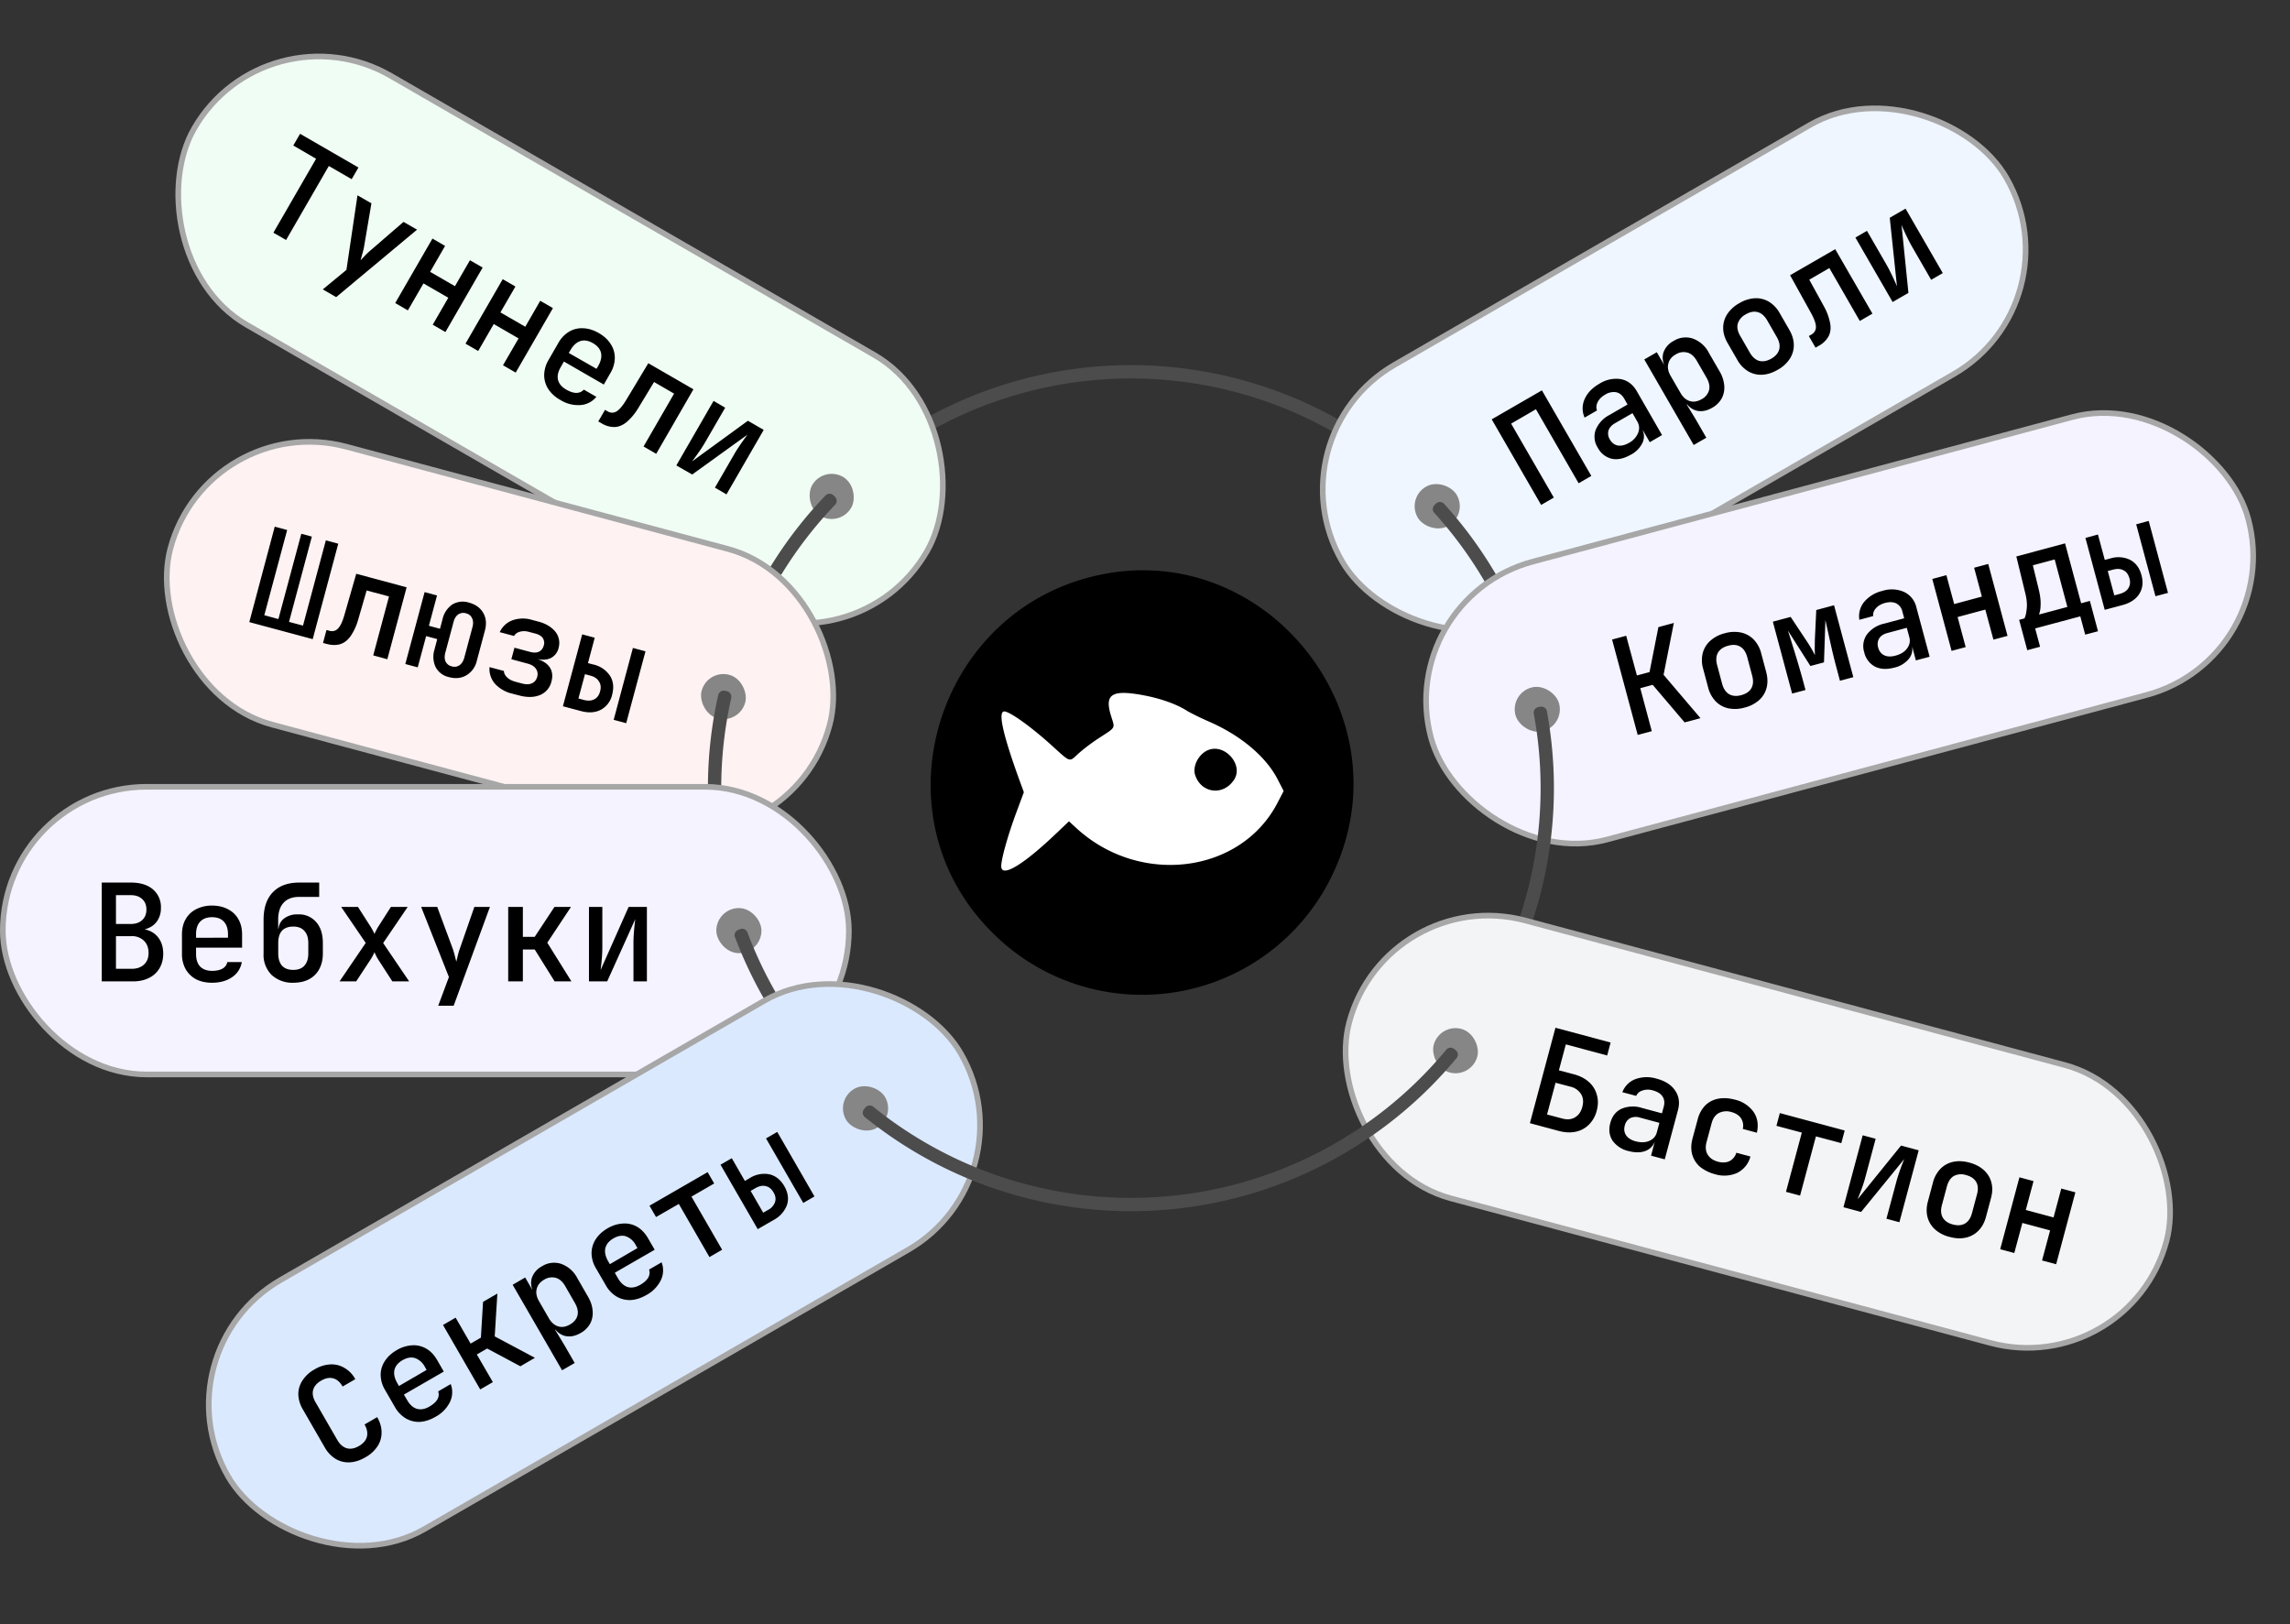 <svg fill="none" xmlns="http://www.w3.org/2000/svg" viewBox="0 0 406 288">
  <rect x="0" y="0" width="406" height="288" fill="#333333" stroke="none"/>
  <path d="M164.1 75.31a1 1 0 0 1 .39-1.36 75 75 0 0 1 73.66.92 1 1 0 0 1 .35 1.37l-.2.32c-.28.47-.89.62-1.37.35a72.6 72.6 0 0 0-71.28-.9 1 1 0 0 1-1.37-.38z" fill="#4c4c4c"/>
  <rect x="47.18" y=".68" width="150" height="51" rx="25.5" transform="rotate(30 47.18 .68)" fill="#f0fdf4"/>
  <rect x="47.18" y=".68" width="150" height="51" rx="25.5" transform="rotate(30 47.18 .68)" stroke="#a7a7a7"/>
  <path d="m48.47 41.26 7.57-13.11L52 25.8l1.2-2.08 10.35 5.98-1.2 2.07-4.05-2.34-7.58 13.12zm8.76 10.05 4.19-3.46 1.96-13.22 2.47 1.42-1.33 7.83q-.1.5-.29 1.16l-.3 1.1.78-.82q.48-.49.87-.83l5.96-5.15 2.4 1.38L59.6 52.68zm12.84 2.42 6.6-11.43 2.24 1.3-2.65 4.6 4.4 2.54 2.66-4.6 2.25 1.3-6.6 11.43-2.25-1.3 2.76-4.78-4.4-2.54-2.77 4.78zm12.46 7.2 6.6-11.43 2.25 1.3-2.66 4.59 4.41 2.54 2.65-4.6 2.25 1.3-6.6 11.43-2.25-1.3L91.94 60l-4.4-2.55-2.76 4.78zm16.8 9.97a6 6 0 0 1-2.15-1.96 4.6 4.6 0 0 1-.7-2.48 5.4 5.4 0 0 1 .78-2.65l1.73-3a5.3 5.3 0 0 1 1.9-2 4.4 4.4 0 0 1 2.5-.61q1.38.05 2.77.85 1.42.82 2.13 1.98.73 1.14.71 2.46a5.3 5.3 0 0 1-.78 2.65l-1.17 2.04-7.07-4.08-.55.96q-.74 1.26-.5 2.29.27 1.05 1.47 1.73.98.57 1.77.58.8 0 1.34-.58l2.22 1.28a4 4 0 0 1-2.84 1.46 6 6 0 0 1-3.57-.92m6.33-5.32.41-.7q.72-1.26.5-2.3-.24-1.05-1.44-1.74-1.19-.69-2.22-.37-1.02.33-1.76 1.6l-.3.51 5.09 2.91zm.42 9.14 1.2-2.06.43.26q.82.48 1.59.03t1.71-2l3.94-6.55 8 4.62-6.6 11.44-2.24-1.3 5.41-9.37-3.55-2.06-2.8 4.62a10 10 0 0 1-2.04 2.46q-1.02.85-2.13.9a4.3 4.3 0 0 1-2.33-.65zm13.84 7.8 6.6-11.44 2.06 1.2-3.42 5.91a25 25 0 0 1-1.67 2.56l-.77 1.05 9.89-7.2 2.8 1.62-6.6 11.43-2.05-1.19 3.42-5.92q.33-.59.76-1.22a43 43 0 0 1 1.6-2.26l-9.81 7.07z" fill="#000"/>
  <rect x="145.99" y="82.55" width="8" height="8" rx="4" transform="rotate(30 145.99 82.55)" fill="#868686"/>
  <rect x="225.18" y="77.42" width="136" height="51" rx="25.5" transform="rotate(-30 225.18 77.42)" fill="#eff6ff"/>
  <rect x="225.18" y="77.42" width="136" height="51" rx="25.5" transform="rotate(-30 225.18 77.42)" stroke="#a7a7a7"/>
  <rect x="249.35" y="88.29" width="8" height="8" rx="4" transform="rotate(-30 249.35 88.3)" fill="#868686"/>
  <path d="m273.23 89.52-8.76-15.17 8.9-5.14 8.76 15.17-2.25 1.3-7.57-13.12-4.4 2.55 7.57 13.11zm15.89-8.9q-1.8 1.04-3.36.72a3.8 3.8 0 0 1-2.48-1.95 3.6 3.6 0 0 1-.38-3.16 5.2 5.2 0 0 1 2.47-2.67l3.18-1.84-.6-1.06q-.55-.94-1.43-1.12a2.8 2.8 0 0 0-1.94.43q-.94.54-1.32 1.32-.39.75-.12 1.48l-2.2 1.27a4 4 0 0 1 0-3.27q.72-1.64 2.6-2.72a5.5 5.5 0 0 1 3.83-.83q1.77.35 2.8 2.1l4.5 7.82-2.18 1.26-1.21-2.1-.37.22.13-.63q.72 1.25.2 2.54a4.7 4.7 0 0 1-2.12 2.2m-.33-2.1a3.6 3.6 0 0 0 1.63-1.75q.42-1.08-.13-2.03l-.86-1.5-3.14 1.81q-.87.51-1.12 1.28a2 2 0 0 0 .26 1.6q.5.87 1.4 1.05.9.14 1.96-.46m11.49.37-8.76-15.17 2.22-1.28 1.26 2.18.48-.28-.18.8a3.2 3.2 0 0 1-.4-2.6 3.7 3.7 0 0 1 1.82-2.1 4 4 0 0 1 3.41-.42 5.2 5.2 0 0 1 2.85 2.54l1.86 3.22a6 6 0 0 1 .86 2.59q.09 1.2-.45 2.25a4.3 4.3 0 0 1-1.7 1.67q-1.38.8-2.68.53a3.2 3.2 0 0 1-2.09-1.65l.78.24-.52.3 1.6 2.63 1.88 3.26zm1.38-8.11a2.6 2.6 0 0 0 1.34-1.6q.25-1.01-.44-2.22l-1.73-3q-.69-1.2-1.68-1.46a2.6 2.6 0 0 0-2.07.34q-1.06.6-1.3 1.64-.26 1 .42 2.17l1.73 2.99q.66 1.16 1.68 1.47.99.28 2.05-.33m13.52-5.23q-1.42.82-2.77.88a4.4 4.4 0 0 1-2.49-.62 5.4 5.4 0 0 1-1.91-2.02l-1.7-2.95q-.8-1.37-.8-2.67a4.4 4.4 0 0 1 .71-2.47 6 6 0 0 1 2.14-1.95 6 6 0 0 1 2.76-.88 4.4 4.4 0 0 1 2.5.62 5.4 5.4 0 0 1 1.91 2.02l1.7 2.95q.78 1.36.8 2.67a4.4 4.4 0 0 1-.71 2.47 6 6 0 0 1-2.14 1.95m-1.14-1.97q1.14-.66 1.4-1.64.26-1-.43-2.2l-1.7-2.95q-.7-1.2-1.68-1.46-.99-.27-2.13.4a2.8 2.8 0 0 0-1.4 1.64q-.27.98.43 2.18l1.7 2.96q.69 1.19 1.68 1.47 1 .24 2.13-.4m7.84-1.95-1.19-2.06.44-.25q.82-.48.82-1.36 0-.9-.88-2.49l-3.7-6.68 8-4.62 6.6 11.43-2.24 1.3-5.4-9.38-3.56 2.06 2.6 4.73a10 10 0 0 1 1.1 2.99q.24 1.3-.27 2.3a4.3 4.3 0 0 1-1.74 1.7zm13.67-8.09-6.6-11.43 2.05-1.19 3.42 5.93q.34.58.7 1.31a47 47 0 0 1 1.2 2.6l-1.28-12.16 2.8-1.62 6.6 11.43-2.06 1.19-3.42-5.93q-.33-.58-.67-1.27a41 41 0 0 1-1.16-2.52l1.22 12.04z" fill="#000"/>
  <path d="M254.61 89.27a1 1 0 0 1 1.41.05 75 75 0 0 1 9.64 13.29 1 1 0 0 1-.38 1.36l-.32.17a1 1 0 0 1-1.37-.39 73 73 0 0 0-9.3-12.82 1 1 0 0 1 .06-1.41zm-117.66 12.56a1 1 0 0 1-.34-1.37 75 75 0 0 1 9.75-12.62 1 1 0 0 1 1.41-.02l.26.26a1 1 0 0 1 .02 1.42 73 73 0 0 0-9.4 12.17 1 1 0 0 1-1.38.34z" fill="#4c4c4c"/>
  <rect x="36.81" y="72.61" width="121" height="51" rx="25.5" transform="rotate(15 36.81 72.61)" fill="#fef2f2"/>
  <rect x="36.81" y="72.61" width="121" height="51" rx="25.5" transform="rotate(15 36.81 72.61)" stroke="#a7a7a7"/>
  <path d="m44.2 110.3 4.51-16.92 2.2.59-4.05 15.11 2.5.68 4.06-15.12 1.87.5-4.05 15.12 2.48.66 4.05-15.11 2.2.59-4.53 16.92zm13.07 3.7.61-2.3.49.13q.93.25 1.54-.38.64-.63 1.14-2.38l2.11-7.34 8.93 2.4-3.42 12.75-2.5-.68 2.8-10.45-3.97-1.06-1.5 5.18a10 10 0 0 1-1.33 2.9q-.77 1.09-1.83 1.43-1.05.33-2.42-.03zm22.32 6.05a3.5 3.5 0 0 1-2.36-1.78 4.3 4.3 0 0 1-.2-3.1l.49-1.86-1.97-.53-1.49 5.54-2.2-.59 3.42-12.75 2.2.6-1.44 5.37 1.97.53.45-1.7a4.3 4.3 0 0 1 1.72-2.6 3.6 3.6 0 0 1 2.95-.34q1.76.47 2.54 1.82t.3 3.14l-1.44 5.38a4 4 0 0 1-1.85 2.55q-1.35.79-3.1.32m.5-1.9q.8.2 1.38-.2.6-.42.86-1.36l1.44-5.38q.26-.95-.07-1.61-.3-.66-1.08-.86a1.6 1.6 0 0 0-1.37.2q-.6.42-.84 1.37l-1.44 5.38q-.26.94.04 1.6.33.66 1.09.86m10.75 4.84a6 6 0 0 1-3.12-1.8 4 4 0 0 1-.93-2.91l2.55.68q.01.6.56 1.14.56.53 1.5.78l1.17.31q1.05.28 1.75-.05t.92-1.12q.22-.82-.23-1.45-.43-.64-1.5-.92l-2.85-.77.55-2.04 2.76.74q.97.26 1.6-.04.63-.33.84-1.1.15-.5 0-.92a1.3 1.3 0 0 0-.5-.73q-.38-.3-1.04-.47l-1.14-.3a3 3 0 0 0-1.59-.01q-.7.21-1 .75l-2.54-.68a4 4 0 0 1 2.2-2.08 5.5 5.5 0 0 1 3.49-.1l1.13.3q1.42.37 2.32 1.1.9.69 1.23 1.61.34.95.06 2a2.7 2.7 0 0 1-1.33 1.74q-1.02.5-2.44.19 1.65.54 2.26 1.57.63 1.02.24 2.45a3.4 3.4 0 0 1-2.03 2.37q-1.56.65-3.74.06zm8.96 2.23 3.42-12.75 2.22.6-1.2 4.5.93.24a4.8 4.8 0 0 1 2.97 1.99q.9 1.42.39 3.36a4 4 0 0 1-2.02 2.69q-1.5.77-3.56.21zm2.75-1.38.93.25q1.1.3 1.87-.1.77-.38 1.04-1.4.29-1.05-.2-1.77-.44-.75-1.55-1.04l-.93-.25zm6.25 3.79 3.41-12.75 2.23.6-3.42 12.74z" fill="#000"/>
  <rect x="125.43" y="118.61" width="8" height="8" rx="4" transform="rotate(15 125.43 118.61)" fill="#868686"/>
  <path d="M126.51 141.17a1 1 0 0 1-1-.98c-.04-5.7.57-11.4 1.83-16.97a1 1 0 0 1 1.2-.74l.36.08c.53.13.86.67.74 1.21a73 73 0 0 0-1.77 16.37c0 .56-.44 1.01-.99 1.02z" fill="#4c4c4c"/>
  <rect x=".5" y="139.5" width="150" height="51" rx="25.5" fill="#f5f3ff"/>
  <rect x=".5" y="139.5" width="150" height="51" rx="25.5" stroke="#a7a7a7"/>
  <path d="M18.04 174v-17.52h5.16q2.5 0 3.91 1.2a4.1 4.1 0 0 1 1.42 3.31 4 4 0 0 1-.53 2.09q-.5.87-1.42 1.34-.9.48-2.13.48v-.24q1.31-.01 2.33.5 1 .51 1.58 1.52.57 1 .58 2.4 0 1.49-.68 2.62a4.3 4.3 0 0 1-1.87 1.7q-1.2.6-2.85.6zm2.52-2.23h2.76q1.4 0 2.2-.75.82-.75.82-2.06 0-1.35-.81-2.16a3 3 0 0 0-2.21-.82h-2.76zm0-7.95h2.62q1.29 0 2.04-.7.74-.69.74-1.86t-.74-1.85q-.75-.7-2.02-.7h-2.64zm17.03 10.42q-1.61 0-2.83-.62a4.6 4.6 0 0 1-1.85-1.8 5.4 5.4 0 0 1-.65-2.7v-3.45q0-1.55.65-2.69a4.4 4.4 0 0 1 1.85-1.77 6 6 0 0 1 2.83-.65q1.63 0 2.83.65 1.2.61 1.85 1.77.65 1.13.65 2.7v2.34h-8.16v1.1q0 1.47.72 2.24.74.77 2.13.77 1.13 0 1.83-.39.7-.4.86-1.17h2.57a4 4 0 0 1-1.73 2.69q-1.44.98-3.55.98m2.83-7.78v-.81q0-1.44-.72-2.23-.72-.8-2.1-.8t-2.12.8-.72 2.25v.6l5.85-.02zm11.56 7.78a5.4 5.4 0 0 1-3.84-1.4 5 5 0 0 1-1.41-3.78v-5.98q0-3.17 1.63-4.87 1.65-1.73 4.7-1.73h3.53v2.54h-3.53q-1.85 0-2.8 1.06-.94 1.03-.94 3v1.58h.33l-.3.46q0-1.4.9-2.18a3.8 3.8 0 0 1 2.57-.82 4 4 0 0 1 3.24 1.37q1.18 1.34 1.18 3.72v1.85q0 1.6-.65 2.78a4.3 4.3 0 0 1-1.8 1.78q-1.17.62-2.8.62m0-2.28q1.3 0 1.97-.74.7-.78.7-2.16v-1.85q0-1.42-.7-2.16-.67-.77-1.97-.77t-2 .74q-.66.75-.66 2.19v1.85q0 1.38.67 2.16.7.75 2 .74m8.2 2.04 4.64-6.82-4.35-6.38h2.98l2.33 3.65a11 11 0 0 1 .6 1.15q.06-.21.24-.53.16-.33.33-.62l2.33-3.65h2.98l-4.35 6.4 4.61 6.8h-2.98L67 170.04a8 8 0 0 1-.6-1.22 10 10 0 0 1-.65 1.22l-2.6 3.96zm17.49 4.32 1.9-5.09-4.92-12.43h2.85l2.76 7.44q.17.48.34 1.15.16.68.29 1.1l.26-1.1q.16-.67.34-1.15l2.59-7.44h2.76l-6.43 17.52zM90.1 174v-13.2h2.6v5.3h2.1l3.5-5.3h2.93l-4.2 6.34 4.28 6.86h-2.98l-3.53-5.66h-2.1V174zm14.32 0v-13.2h2.37v6.84a26 26 0 0 1-.16 3.05l-.15 1.3 4.97-11.19h3.24V174h-2.38v-6.84q0-.68.05-1.44a43 43 0 0 1 .27-2.76L107.65 174z" fill="#000"/>
  <rect x="127" y="161" width="8" height="8" rx="4" fill="#868686"/>
  <path d="M136.96 177.68a1 1 0 0 1-1.36-.35 75 75 0 0 1-5.3-11.2 1 1 0 0 1 .6-1.27l.34-.13a1 1 0 0 1 1.28.6 73 73 0 0 0 5.1 10.78 1 1 0 0 1-.34 1.38z" fill="#4c4c4c"/>
  <rect x="27.68" y="239.68" width="150" height="51" rx="25.5" transform="rotate(-30 27.68 239.68)" fill="#dbe9fe"/>
  <rect x="27.68" y="239.68" width="150" height="51" rx="25.5" transform="rotate(-30 27.68 239.68)" stroke="#a7a7a7"/>
  <path d="M64.8 258.37q-1.42.83-2.78.9t-2.5-.6a5.6 5.6 0 0 1-1.94-2.04l-3.88-6.73a5.5 5.5 0 0 1-.81-2.7q0-1.32.74-2.45a6 6 0 0 1 2.16-1.97 6 6 0 0 1 2.77-.87 4.4 4.4 0 0 1 2.49.61 5 5 0 0 1 1.94 2.01l-2.25 1.3q-.68-1.19-1.67-1.45t-2.12.4q-1.15.66-1.43 1.65-.26 1 .4 2.15l3.9 6.76q.68 1.15 1.68 1.44 1 .26 2.14-.4 1.15-.67 1.41-1.65.25-1.01-.42-2.17l2.24-1.3q.78 1.35.78 2.7a4.4 4.4 0 0 1-.71 2.45 6 6 0 0 1-2.14 1.96m12.37-7.15q-1.39.8-2.76.88-1.35.04-2.5-.64a5.4 5.4 0 0 1-1.9-2l-1.73-3a5.3 5.3 0 0 1-.79-2.65 4.4 4.4 0 0 1 .72-2.46q.74-1.17 2.12-1.97a6 6 0 0 1 2.78-.86 4.4 4.4 0 0 1 2.49.61q1.12.65 1.9 2l1.18 2.05-7.07 4.08.56.95q.72 1.27 1.74 1.57 1.03.3 2.23-.4.97-.56 1.39-1.24.4-.7.16-1.45l2.22-1.29a4 4 0 0 1-.15 3.2 6 6 0 0 1-2.59 2.62m-1.43-8.15-.4-.7a3.2 3.2 0 0 0-1.75-1.58q-1.02-.32-2.22.37t-1.44 1.75q-.22 1.04.5 2.3l.3.53 5.07-2.95zm9.4 3.28-6.6-11.43 2.24-1.3 2.65 4.6 1.83-1.06.38-6.34 2.54-1.47-.47 7.59 7.13 3.8-2.58 1.5-5.89-3.15-1.83 1.06 2.84 4.9zm14.51-3.4-8.76-15.16 2.22-1.29 1.26 2.18.48-.27-.18.8a3.2 3.2 0 0 1-.39-2.6 3.7 3.7 0 0 1 1.81-2.1 4 4 0 0 1 3.42-.42 5.2 5.2 0 0 1 2.85 2.53l1.86 3.23q.77 1.32.85 2.58.1 1.22-.44 2.25a4.3 4.3 0 0 1-1.7 1.67q-1.39.8-2.69.53a3.2 3.2 0 0 1-2.09-1.65l.78.24-.52.3 1.6 2.63 1.88 3.26zm1.38-8.1q1.11-.65 1.35-1.61.25-1-.45-2.21l-1.72-3q-.7-1.2-1.68-1.47a2.6 2.6 0 0 0-2.08.34q-1.06.62-1.3 1.64-.25 1.01.42 2.17l1.73 3q.67 1.16 1.68 1.46 1 .29 2.05-.33m13.53-5.21q-1.4.8-2.76.87-1.36.04-2.5-.63a5.4 5.4 0 0 1-1.9-2l-1.74-3a5.3 5.3 0 0 1-.78-2.65q0-1.32.71-2.46.74-1.17 2.13-1.98a6 6 0 0 1 2.78-.85 4.4 4.4 0 0 1 2.49.6q1.12.67 1.9 2.01l1.18 2.04-7.07 4.08.55.96q.74 1.27 1.74 1.57 1.03.3 2.24-.4.97-.57 1.39-1.25.39-.7.16-1.45l2.22-1.28a4 4 0 0 1-.15 3.19 6 6 0 0 1-2.59 2.63m-1.43-8.15-.41-.71a3.2 3.2 0 0 0-1.74-1.57q-1.02-.33-2.23.37-1.17.68-1.43 1.74-.22 1.05.5 2.31l.3.52 5.06-2.95zm12.65 1.4-5.43-9.42-4.04 2.32-1.16-2.01 10.31-5.95 1.16 2.01-4.03 2.33 5.44 9.42zm8.56-4.95-6.6-11.43 2-1.15 2.32 4.03.83-.48a4.8 4.8 0 0 1 3.5-.7q1.67.39 2.66 2.1t.48 3.33a5 5 0 0 1-2.37 2.67zm.97-2.92.84-.48a2.5 2.5 0 0 0 1.25-1.38q.28-.83-.26-1.74-.54-.94-1.39-1.11-.84-.21-1.84.37l-.83.48zm7.1-1.73-6.6-11.44 1.99-1.15 6.6 11.44z" fill="#000"/>
  <rect x="147.99" y="195.05" width="8" height="8" rx="4" transform="rotate(-30 147.99 195.05)" fill="#868686"/>
  <rect x="247.11" y="106.18" width="150" height="51" rx="25.5" transform="rotate(-15 247.11 106.18)" fill="#f5f3ff"/>
  <rect x="247.11" y="106.18" width="150" height="51" rx="25.5" transform="rotate(-15 247.11 106.18)" stroke="#a7a7a7"/>
  <rect x="267.65" y="122.93" width="8" height="8" rx="4" transform="rotate(-15 267.65 122.93)" fill="#868686"/>
  <path d="m290.35 130.3-4.54-16.91 2.5-.67 1.9 7.04 2.24-.6 1.57-7.97 2.74-.74-1.82 9.19 6.54 7.69-2.81.75-5.66-6.66-2.2.6 2.04 7.62zm18.96-4.85a6 6 0 0 1-2.9.13 4.4 4.4 0 0 1-2.24-1.24 5.5 5.5 0 0 1-1.33-2.45l-.88-3.29a5.4 5.4 0 0 1-.08-2.79 4.4 4.4 0 0 1 1.33-2.19 6 6 0 0 1 2.57-1.34 6 6 0 0 1 2.9-.13q1.32.3 2.24 1.24a5.4 5.4 0 0 1 1.33 2.45l.88 3.3q.4 1.5.08 2.78a4.4 4.4 0 0 1-1.32 2.2 6 6 0 0 1-2.58 1.33m-.59-2.2q1.28-.35 1.78-1.22.51-.9.15-2.23l-.88-3.3q-.36-1.33-1.24-1.85t-2.16-.16q-1.25.33-1.78 1.22-.51.88-.15 2.23l.88 3.29q.36 1.32 1.24 1.85.9.51 2.16.17m9.01-.28-3.42-12.75 3.16-.84 2.92 4.4a23 23 0 0 1 1.38 2.37l-.03-1.13.02-1.6.25-5.26 3.15-.85 3.42 12.75-2.37.64-.55-2.06a103 103 0 0 1-1.1-4.48l-.93-4.22-.25 7.5-2.41.64-4-6.3q.34.99.78 2.47a184 184 0 0 1 1.8 6.03l.55 2.06zm18.11-4.6q-2 .53-3.42-.18a3.8 3.8 0 0 1-1.9-2.52 3.6 3.6 0 0 1 .45-3.15 5.2 5.2 0 0 1 3.08-1.95l3.55-.95-.32-1.18a2.1 2.1 0 0 0-1.08-1.45q-.8-.4-1.99-.09-1.04.29-1.61.93-.58.63-.5 1.4l-2.45.66a4 4 0 0 1 .84-3.16 6 6 0 0 1 3.23-1.96 5.4 5.4 0 0 1 3.9.2 4 4 0 0 1 2.15 2.75l2.34 8.72-2.44.65-.62-2.34-.42.11.3-.57q.36 1.39-.48 2.5a4.7 4.7 0 0 1-2.6 1.58m.23-2.13q1.35-.36 2.02-1.26.7-.93.41-2l-.45-1.67-3.5.94q-.98.27-1.4.95a2 2 0 0 0-.17 1.61q.25.97 1.08 1.38.83.38 2 .05m9.93-.84-3.42-12.75 2.5-.67 1.38 5.12 4.91-1.32-1.37-5.12 2.5-.67 3.42 12.75-2.5.67-1.44-5.33-4.91 1.32 1.43 5.33zm13.42-.12-1.44-5.38.93-.25q.29-.5.41-1.7.15-1.23-.29-2.93l-1.55-6.36 8.64-2.32 2.85 10.62 1.55-.42 1.44 5.38-2.27.6-.87-3.24-8 2.14.87 3.25zm2.08-6.32 5.03-1.35-2.25-8.42-3.87 1.04 1.02 4.18q.42 1.7.35 2.9a5 5 0 0 1-.28 1.65m11.65-.84-3.42-12.75 2.22-.6 1.21 4.5.93-.24a4.8 4.8 0 0 1 3.56.23q1.5.79 2.02 2.72.51 1.9-.4 3.33-.9 1.41-2.97 1.97zm1.7-2.56.92-.25q1.12-.3 1.57-1.02.47-.72.2-1.74-.29-1.05-1.05-1.43-.75-.42-1.87-.12l-.93.24zm7.3.15-3.42-12.75 2.22-.6 3.42 12.76z" fill="#000"/>
  <path d="M273.08 125.3a1 1 0 0 1 1.17.79 75 75 0 0 1-3 38.52 1 1 0 0 1-1.27.6l-.34-.13a1 1 0 0 1-.6-1.29 72.6 72.6 0 0 0 2.89-37.24c-.1-.54.25-1.07.79-1.18z" fill="#4c4c4c"/>
  <rect x="245.81" y="156.61" width="150" height="51" rx="25.5" transform="rotate(15 245.81 156.61)" fill="#f3f4f6"/>
  <rect x="245.81" y="156.61" width="150" height="51" rx="25.5" transform="rotate(15 245.81 156.61)" stroke="#a7a7a7"/>
  <rect x="255.22" y="181.39" width="8" height="8" rx="4" transform="rotate(15 255.22 181.4)" fill="#868686"/>
  <path d="m271.24 199.14 4.53-16.92 9.78 2.62-.61 2.3-7.33-1.97-1.23 4.6 2.65.7q1.66.44 2.7 1.4a4.6 4.6 0 0 1 1.38 2.25q.38 1.3-.02 2.8a5.3 5.3 0 0 1-1.4 2.49 4.6 4.6 0 0 1-2.31 1.24q-1.38.3-3.04-.14zm3.04-1.54 2.65.7q1.34.38 2.28-.18.98-.56 1.32-1.86.36-1.32-.21-2.26a3 3 0 0 0-1.88-1.33l-2.65-.7zm14.48 6.49a4.8 4.8 0 0 1-2.88-1.87q-.86-1.35-.38-3.13.49-1.8 1.97-2.5a5.2 5.2 0 0 1 3.64-.15l3.54.95.32-1.18q.28-1.05-.21-1.8-.5-.75-1.68-1.07a3 3 0 0 0-1.86 0q-.82.25-1.13.96l-2.46-.65a4 4 0 0 1 2.31-2.32 6 6 0 0 1 3.77-.08q2.28.6 3.29 2.12 1.02 1.5.49 3.46l-2.34 8.72-2.43-.65.62-2.34-.41-.12.54-.35q-.37 1.4-1.66 1.94-1.29.52-3.05.06m1.26-1.73q1.35.36 2.38-.08 1.07-.46 1.35-1.53l.45-1.67-3.5-.94a2.3 2.3 0 0 0-1.7.12 2 2 0 0 0-.94 1.31q-.27.98.25 1.74.53.74 1.7 1.05m13.99 5.81a7 7 0 0 1-2.63-1.32 4.5 4.5 0 0 1-1.37-2.21q-.33-1.3.08-2.81l.9-3.34a5.5 5.5 0 0 1 1.33-2.48 4.4 4.4 0 0 1 2.28-1.2q1.37-.27 2.95.15a5.6 5.6 0 0 1 3.36 2.19q1.06 1.58.58 3.68l-2.5-.67a2.4 2.4 0 0 0-.32-1.9q-.53-.78-1.71-1.1a3 3 0 0 0-2.21.18q-.93.5-1.28 1.8l-.9 3.35q-.35 1.3.2 2.22.56.92 1.83 1.26 1.17.31 2.03-.1a2.4 2.4 0 0 0 1.22-1.49l2.5.67a4.5 4.5 0 0 1-2.34 2.9 5.6 5.6 0 0 1-4 .22m12.64 3.14 2.81-10.5-4.5-1.2.6-2.26 11.5 3.09-.6 2.24-4.5-1.2-2.81 10.5zm10.19 2.73 3.41-12.75 2.3.61-1.77 6.61a25 25 0 0 1-.95 2.9l-.48 1.22 7.7-9.52 3.13.84-3.42 12.75-2.3-.62 1.77-6.6q.18-.66.42-1.38a41 41 0 0 1 .97-2.6l-7.65 9.38zm18.8 5.26a6 6 0 0 1-2.57-1.33 4.4 4.4 0 0 1-1.33-2.2q-.33-1.28.08-2.78l.88-3.3a5.4 5.4 0 0 1 1.33-2.45 4.4 4.4 0 0 1 2.24-1.24q1.32-.29 2.9.13 1.58.43 2.57 1.34a4.4 4.4 0 0 1 1.33 2.2q.34 1.25-.08 2.78l-.88 3.3q-.4 1.5-1.33 2.44a4.4 4.4 0 0 1-2.24 1.24q-1.32.3-2.9-.13m.6-2.2q1.26.34 2.15-.17.89-.53 1.24-1.85l.88-3.3q.37-1.34-.14-2.22-.52-.89-1.79-1.22a2.8 2.8 0 0 0-2.16.16q-.87.51-1.24 1.86l-.88 3.29q-.36 1.32.15 2.23.53.89 1.78 1.22m8.4 4.39 3.41-12.75 2.5.67-1.37 5.12 4.92 1.32 1.37-5.12 2.5.67-3.41 12.75-2.5-.67 1.43-5.33-4.92-1.32-1.43 5.33z" fill="#000"/>
  <path d="M258.1 186.2c.42.35.5.98.14 1.4a75 75 0 0 1-104.92 10.45 1 1 0 0 1-.13-1.4l.24-.29a1 1 0 0 1 1.4-.13 72.63 72.63 0 0 0 101.57-10.1 1 1 0 0 1 1.4-.16z" fill="#4c4c4c"/>
  <g clip-path="url(#a)">
    <path fill="#fff" d="M175 122.11h53v35h-53z"/>
    <path fill-rule="evenodd" clip-rule="evenodd" d="M196.02 101.72c-29.6 5.38-41.39 42.08-20.35 63.36a37.42 37.42 0 0 0 61.48-12.07c11.15-27.02-12.48-56.5-41.13-51.3m6.91 21.6c2.88.55 5.68 1.55 7.41 2.65.68.43 2.45 1.3 3.94 1.95 5.68 2.46 10.19 6.25 12.26 10.31l1.04 2.03-1.05 2.02c-6.5 12.65-24.5 14.91-35.76 4.5l-1.25-1.15-2.23 2.12c-5.95 5.67-9.78 7.95-9.78 5.83 0-1.28 1.17-5.44 2.63-9.39l1.38-3.72-.67-1.83q-4.56-12.5-2.8-12.49c.94 0 4.65 2.64 8.19 5.83 3.73 3.36 3.23 3.2 5 1.6.78-.7 2.28-1.85 3.34-2.54 3.4-2.23 3.11-1.73 2.37-4.2-1.16-3.81.21-4.62 5.98-3.52m11.2 9.7c-1.66.74-2.74 2.87-2.24 4.41 1.08 3.26 5 3.74 6.9.83 1.75-2.66-1.7-6.54-4.66-5.23" fill="#000"/>
  </g>
  <defs>
    <clipPath id="a">
      <path fill="#fff" d="M165 101.11h74.97v75.27H165z"/>
    </clipPath>
  </defs>
</svg>
